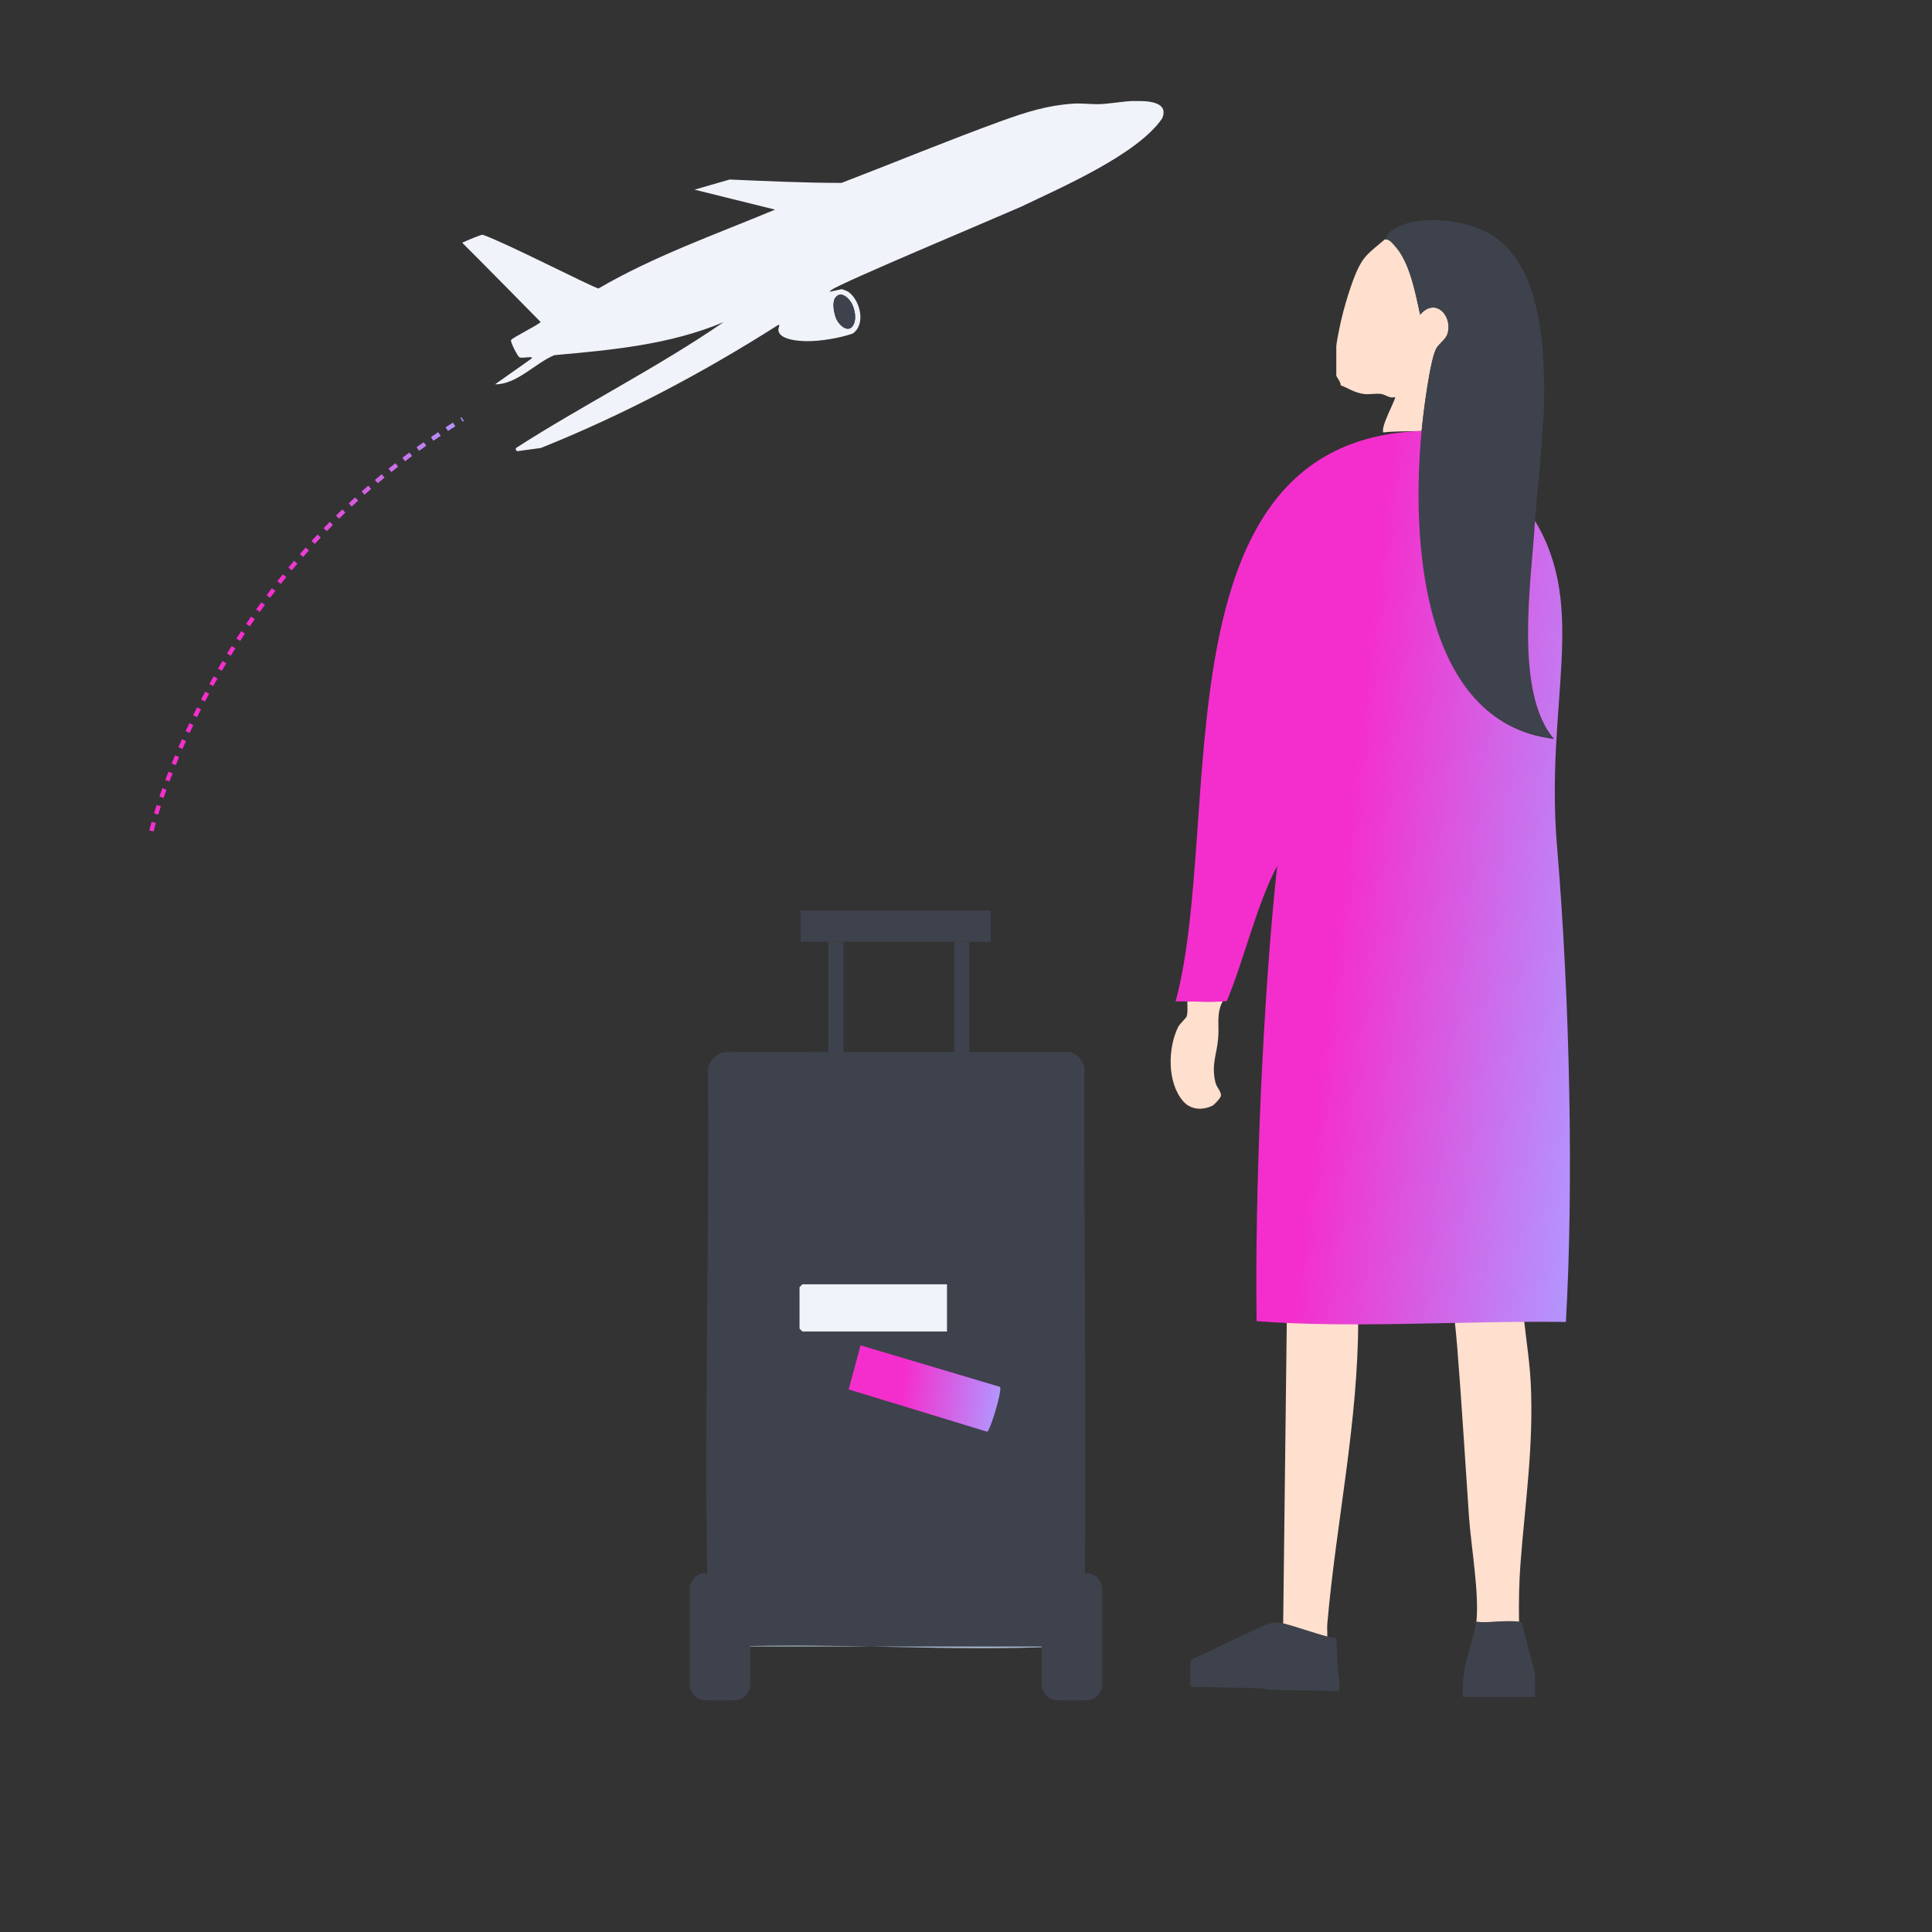 <svg width="220" height="220" viewBox="0 0 220 220" fill="none" xmlns="http://www.w3.org/2000/svg">
<rect x="0" y="0" width="220" height="220" fill="#333333" stroke="none"/>
<path d="M95.077 119.79C95.902 119.79 96.727 119.79 97.533 119.79C100.522 119.79 103.51 119.79 106.498 119.79C107.397 119.79 108.295 119.79 109.193 119.79C113.41 119.79 117.627 119.772 121.843 119.79C122.705 120.029 123.237 120.67 123.475 121.514C123.42 141.185 123.713 160.857 123.53 180.529C123.53 181.904 123.787 184.855 123.53 185.974C123.493 186.157 123.182 186.139 123.09 186.304C122.943 186.542 122.962 186.799 122.705 187.055C122.173 187.532 121.697 187.44 121.073 187.495C120.927 187.495 120.78 187.495 120.633 187.495C108.405 188.082 95.718 187.055 83.453 187.495C83.307 187.495 83.16 187.495 83.013 187.495C79.823 187.147 80.593 183.187 80.557 180.767C80.153 161.114 80.813 141.405 80.612 121.752C80.758 120.854 81.583 119.955 82.482 119.809C86.698 119.772 90.915 119.809 95.132 119.809L95.077 119.79ZM107.837 146.245H91.373C91.373 146.245 91.043 146.557 91.043 146.575V151.287C91.043 151.287 91.355 151.617 91.373 151.617H107.837V146.245ZM113.868 157.924L97.992 153.194L96.635 158.217L112.42 163.039C112.732 162.965 114.18 158.309 113.868 157.924Z" fill="#3E424C"/>
<path d="M153.817 143.403L154.66 150.205C154.678 161.92 152.148 173.323 151.14 184.947C151.103 185.423 151.158 185.9 151.14 186.377C149.472 185.937 147.675 185.277 146.117 184.873L146.612 143.422C149.013 143.422 151.415 143.422 153.817 143.422V143.403Z" fill="#FFDFCE"/>
<path d="M157.685 27.261C158.18 27.188 158.492 27.61 158.785 27.94C160.563 29.846 161.168 33.348 161.718 35.823C163.442 33.825 165.44 35.951 164.835 38.005C164.652 38.61 163.9 39.123 163.588 39.618C162.837 40.828 162.03 47.373 161.883 49.078C160.49 49.133 158.895 49.078 157.52 49.243C157.172 48.601 159.023 45.356 158.858 45.21C158.217 45.411 157.795 44.935 157.282 44.861C156.658 44.77 155.907 44.953 155.265 44.861C154.275 44.733 153.413 44.146 152.661 43.871C152.716 43.541 152.167 42.9 152.167 42.771V39.416C152.167 39.141 152.423 37.895 152.497 37.491C152.863 35.658 153.542 33.275 154.257 31.46C155.228 29.021 155.943 28.783 157.685 27.261Z" fill="#FFDFCE"/>
<path d="M146.117 184.855C147.675 185.259 149.472 185.919 151.14 186.359C151.47 186.45 151.8 186.524 152.148 186.542C152.258 187.66 152.258 188.779 152.332 189.897C152.387 190.74 152.643 191.675 152.497 192.592C149.893 192.445 147.29 192.519 144.687 192.427C144.283 192.427 143.917 192.262 143.532 192.244C140.873 192.152 138.215 192.152 135.557 192.079C135.593 191.309 135.502 190.502 135.557 189.732C135.575 189.42 135.465 189.09 135.832 188.907C138.013 187.935 140.14 186.817 142.322 185.845C143.623 185.277 144.687 184.489 146.117 184.874V184.855Z" fill="#3E424C"/>
<path d="M139.223 114.033C138.472 115.426 138.857 116.856 138.71 118.305C138.545 120.138 137.903 121.256 138.417 123.31C138.527 123.786 139.113 124.336 139.022 124.813C138.985 125.033 138.288 125.785 138.087 125.895C136.895 126.481 135.538 126.371 134.695 125.363C132.898 123.236 132.972 119.331 134.163 116.93C134.365 116.545 135.08 115.94 135.135 115.72C135.282 115.17 135.19 114.583 135.208 114.015C136.473 114.051 137.995 114.106 139.242 114.015L139.223 114.033Z" fill="#FFDFCE"/>
<path d="M175.798 46.896C175.78 47.593 175.67 48.345 175.633 49.078C175.468 52.525 175.047 55.898 174.79 59.308C174.35 65.211 172.883 77.531 175.835 82.518C175.982 82.775 177.1 84.021 176.972 84.15C174.698 83.801 172.48 83.031 170.555 81.766C161.26 75.698 161.022 58.96 161.883 49.078C162.03 47.373 162.837 40.846 163.588 39.618C163.9 39.123 164.652 38.61 164.835 38.005C165.458 35.933 163.442 33.825 161.718 35.823C161.15 33.348 160.545 29.846 158.785 27.94C158.492 27.628 158.198 27.206 157.685 27.261C157.74 27.206 157.942 26.675 158.363 26.345C160.948 24.365 166.045 24.951 168.868 26.216C175.798 29.351 175.982 40.388 175.798 46.878V46.896Z" fill="#3E424C"/>
<path d="M173.287 143.238C173.323 144.485 173.232 145.768 173.287 147.015C173.415 150.571 174.148 154.091 174.313 157.575C174.643 164.78 173.672 171.031 173.14 178.053C172.975 180.253 172.938 182.471 172.975 184.69C171.545 184.47 169.602 184.855 168.117 184.69C168.465 181.463 167.512 176.091 167.273 172.681C166.833 166.246 166.448 159.793 165.935 153.376C165.66 150.04 165.183 146.74 165.092 143.385C167.787 143.366 170.573 143.22 173.305 143.22L173.287 143.238Z" fill="#FFDFCE"/>
<path d="M172.938 184.69C173.048 184.69 173.177 184.69 173.287 184.763L174.79 190.556V193.233H166.577C166.522 192.17 166.577 191.253 166.742 190.208C167.035 188.466 167.897 186.34 168.08 184.671C169.565 184.836 171.527 184.451 172.938 184.671V184.69Z" fill="#3E424C"/>
<path d="M107.837 146.245V151.617H91.374C91.374 151.617 91.043 151.305 91.043 151.287V146.575C91.043 146.575 91.355 146.245 91.374 146.245H107.837Z" fill="#F1F3FA"/>
<path d="M113.868 157.923C114.18 158.29 112.731 162.947 112.42 163.038L96.635 158.217L97.991 153.193L113.868 157.923Z" fill="url(#paint0_linear_2084_63544)"/>
<path d="M120.615 187.495H83.435C95.7 187.055 108.405 188.082 120.615 187.495Z" fill="#A6B7CD"/>
<path d="M161.883 49.078C160.747 61.013 161.608 82.28 176.972 84.15C172.37 78.925 174.387 66.11 174.79 59.308C180.858 69.355 175.927 80.025 177.302 96.397C178.787 114.015 179.19 135.226 178.31 150.535C166.723 150.37 154.183 151.286 143.092 150.443C142.872 135.538 143.825 113.391 145.438 98.578C143.037 103.18 141.735 109.065 139.7 113.996C137.848 114.18 135.758 113.996 133.87 114.033C139.443 93.335 131.285 50.105 161.883 49.078Z" fill="url(#paint1_linear_2084_63544)"/>
<path d="M129.158 11.495C127.802 11.532 126.408 11.825 125.088 11.862C124.135 11.88 123.145 11.733 122.137 11.807C119.24 12.008 116.875 12.76 114.162 13.732C108.002 15.969 101.933 18.48 95.828 20.827C91.575 20.827 87.34 20.625 83.087 20.442L79.09 21.597L88.257 23.87C81.492 26.694 74.488 29.15 68.145 32.853C67.008 32.487 57.548 27.628 54.963 26.73C54.707 26.73 53.13 27.409 52.782 27.573C52.708 27.61 52.635 27.555 52.69 27.702C53.79 28.765 61.563 36.667 61.563 36.667C61.197 37.07 58.263 38.482 58.19 38.738C58.117 38.977 58.942 40.572 59.143 40.682C59.363 40.81 60.133 40.645 60.427 40.682C60.537 40.682 60.537 40.627 60.555 40.81L56.375 43.762C58.832 43.798 60.922 41.36 63.122 40.443C69.648 39.857 76.303 39.252 82.39 36.685C74.965 41.8 66.11 46.273 58.832 50.967C58.63 51.095 58.758 51.407 58.978 51.37L61.508 51.022C61.508 51.022 61.545 51.022 61.563 51.022C71.023 47.227 80.043 42.46 88.623 36.997L88.77 37.033C88 38.647 90.86 38.849 91.887 38.849C93.463 38.867 95.663 38.482 97.093 37.987C98.652 36.923 97.937 34.137 96.562 33.202C96.47 33.147 95.883 32.908 95.828 32.927L94.508 33.22C94.508 33.092 94.618 33.074 94.71 33C95.737 32.212 112.988 24.988 116.233 23.558C120.817 21.358 129.525 17.6 132.33 13.493C133.21 11.459 130.368 11.477 129.14 11.514L129.158 11.495ZM95.113 33.917C95.718 33.037 96.672 33.935 97.002 34.577C97.332 35.237 97.533 36.227 97.222 36.905C96.672 38.097 95.517 37.033 95.205 36.245C94.967 35.622 94.728 34.485 95.113 33.898V33.917Z" fill="#F1F3FA"/>
<path d="M95.113 33.917C95.718 33.037 96.672 33.935 97.002 34.577C97.332 35.218 97.533 36.227 97.222 36.905C96.672 38.097 95.517 37.033 95.205 36.245C94.967 35.622 94.728 34.485 95.113 33.898V33.917Z" fill="#3E424C"/>
<path d="M17.252 94.618C17.252 94.618 23.943 65.322 52.69 47.722" stroke="url(#paint2_linear_2084_63544)" stroke-width="0.5" stroke-miterlimit="10" stroke-dasharray="1 1"/>
<path d="M83.6 179.116H80.373C79.361 179.116 78.54 179.937 78.54 180.95V191.785C78.54 192.797 79.361 193.618 80.373 193.618H83.6C84.613 193.618 85.433 192.797 85.433 191.785V180.95C85.433 179.937 84.613 179.116 83.6 179.116Z" fill="#3E424C"/>
<path d="M123.677 179.116H120.45C119.438 179.116 118.617 179.937 118.617 180.95V191.785C118.617 192.797 119.438 193.618 120.45 193.618H123.677C124.689 193.618 125.51 192.797 125.51 191.785V180.95C125.51 179.937 124.689 179.116 123.677 179.116Z" fill="#3E424C"/>
<path d="M112.824 103.693H91.172V107.232H112.824V103.693Z" fill="#3E424C"/>
<path d="M96.049 107.231H94.325V120.138H96.049V107.231Z" fill="#3E424C"/>
<path d="M110.385 107.231H108.662V120.138H110.385V107.231Z" fill="#3E424C"/>
<defs>
<linearGradient id="paint0_linear_2084_63544" x1="114.106" y1="159.115" x2="96.268" y2="157.117" gradientUnits="userSpaceOnUse">
<stop stop-color="#B198FF"/>
<stop offset="0.63" stop-color="#F42ECD"/>
</linearGradient>
<linearGradient id="paint1_linear_2084_63544" x1="184.433" y1="103.363" x2="134.292" y2="97.735" gradientUnits="userSpaceOnUse">
<stop stop-color="#B198FF"/>
<stop offset="0.63" stop-color="#F42ECD"/>
</linearGradient>
<linearGradient id="paint2_linear_2084_63544" x1="50.178" y1="72.71" x2="19.635" y2="69.282" gradientUnits="userSpaceOnUse">
<stop stop-color="#B198FF"/>
<stop offset="0.63" stop-color="#F42ECD"/>
</linearGradient>
</defs>
</svg>
